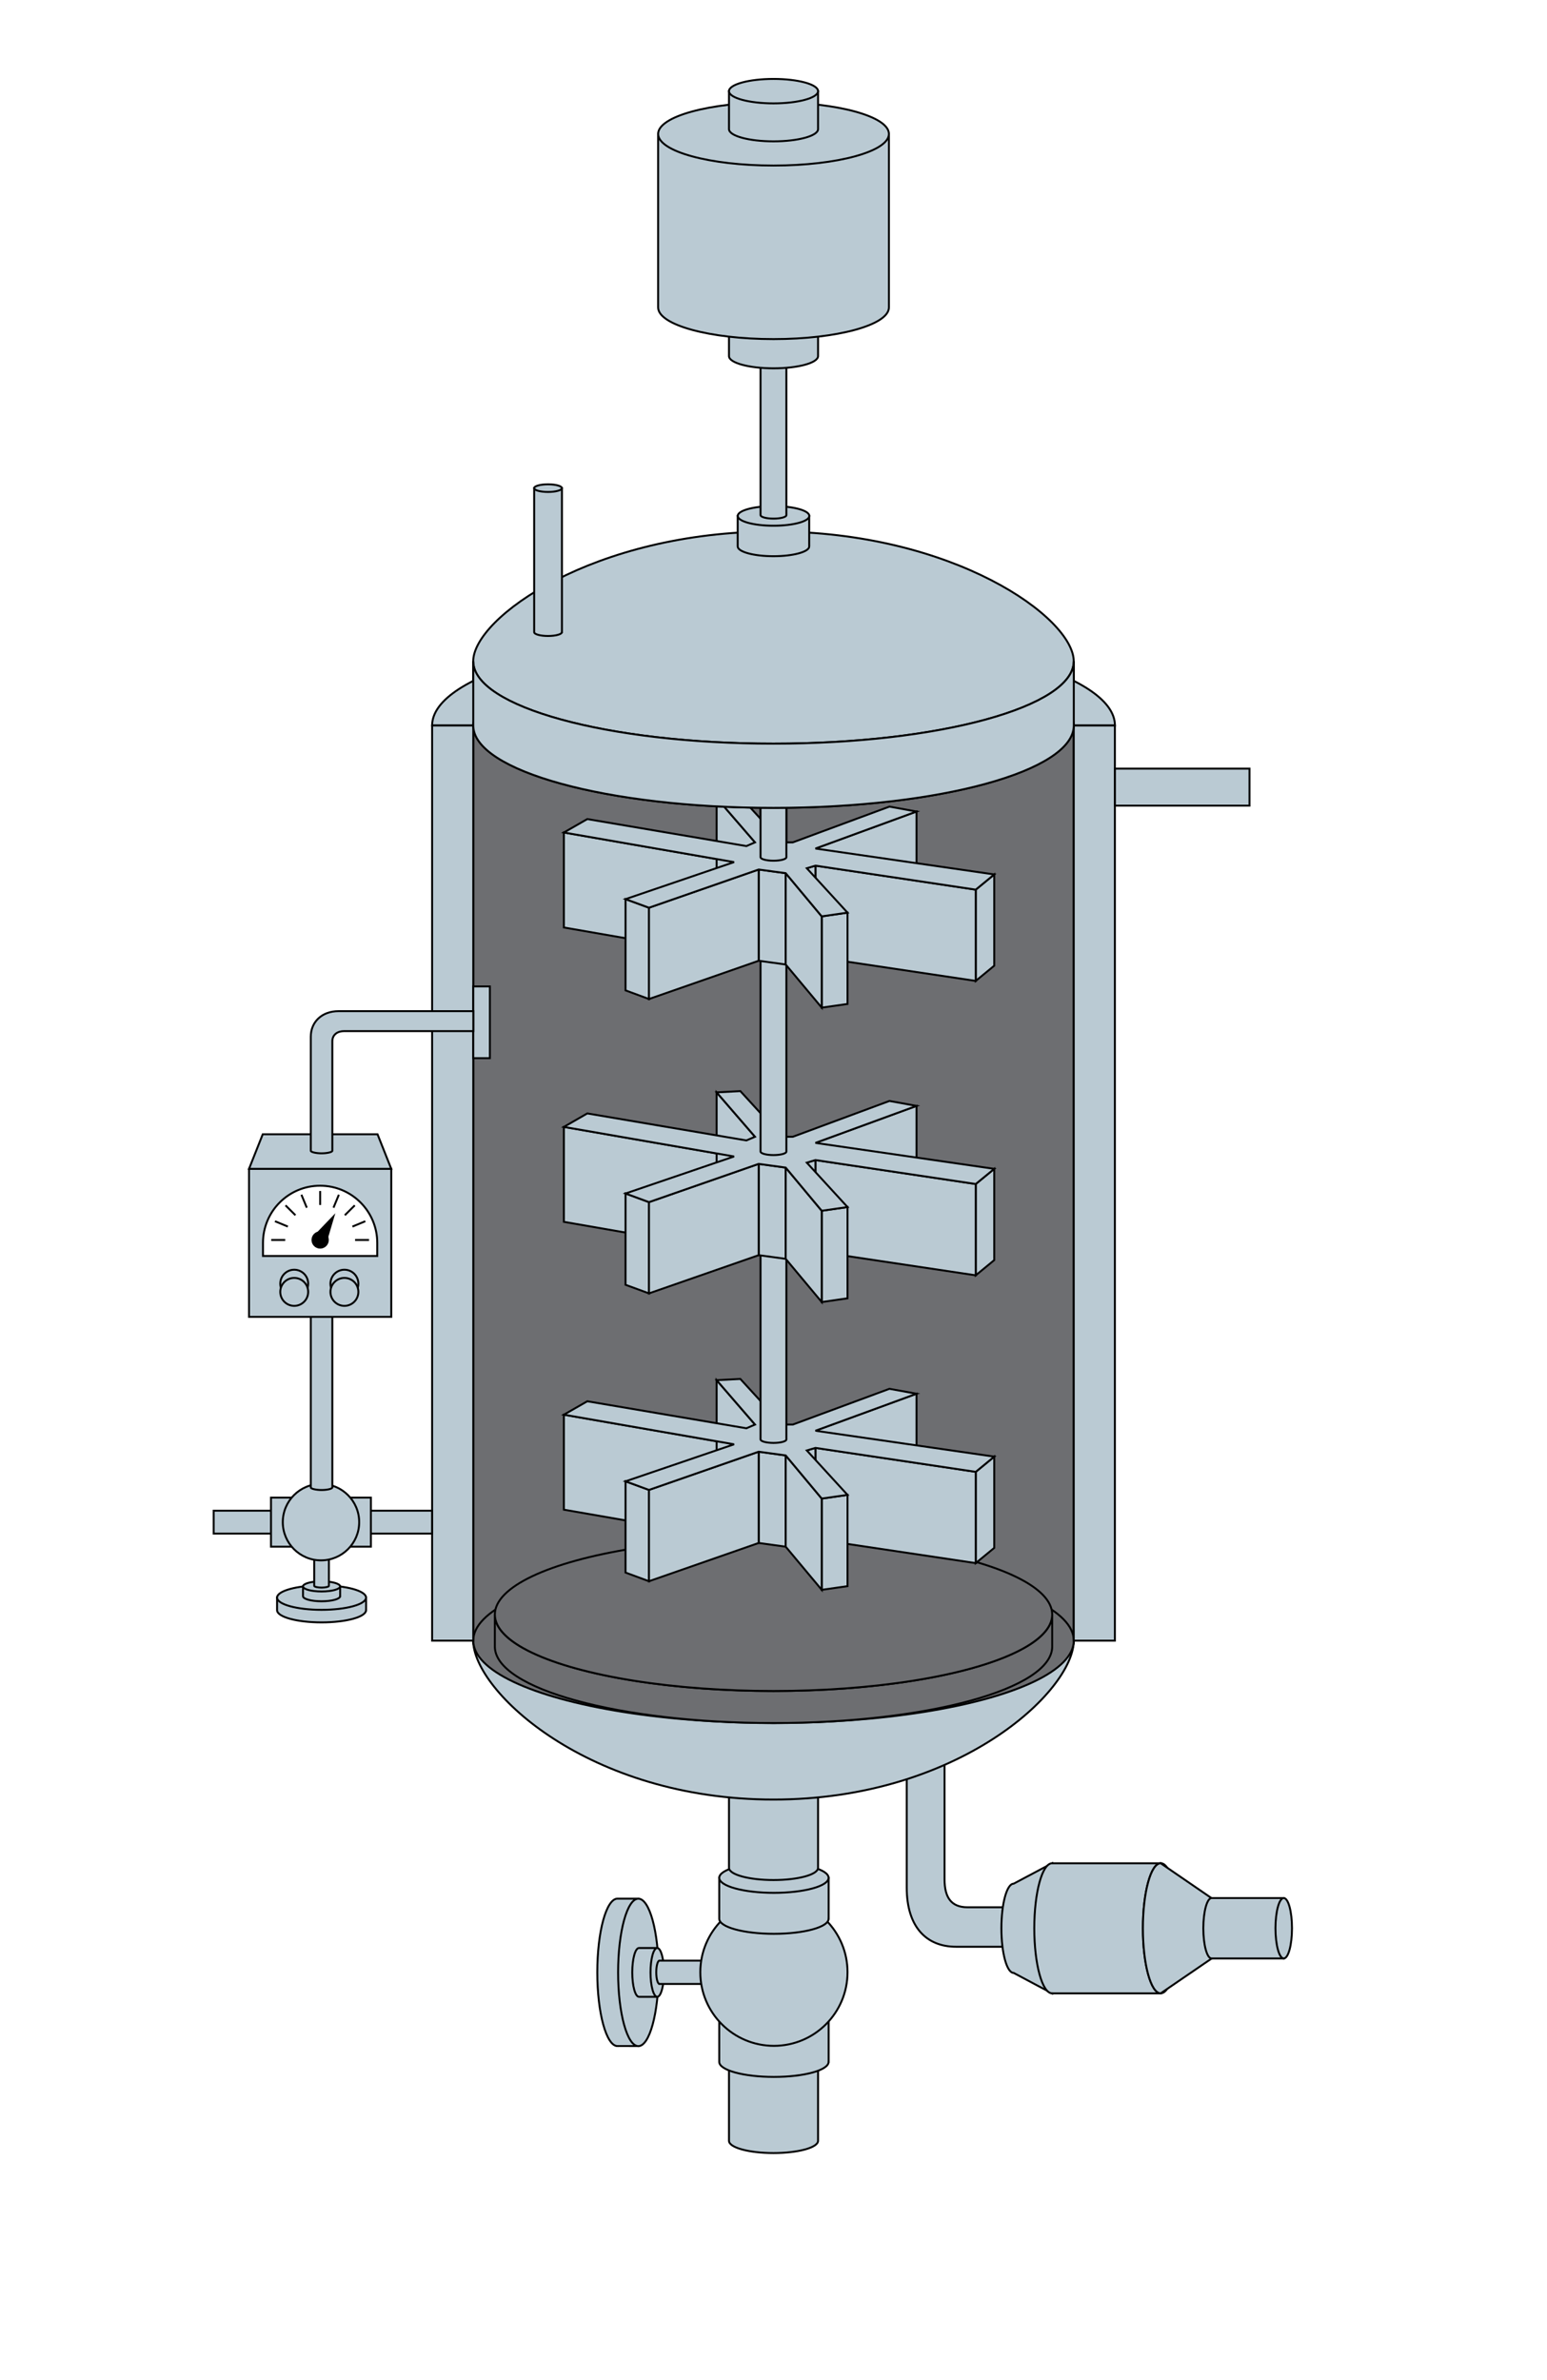 <?xml version="1.0" encoding="utf-8"?>
<!-- Generator: Adobe Illustrator 25.0.1, SVG Export Plug-In . SVG Version: 6.00 Build 0)  -->
<svg version="1.1" id="Layer_1" xmlns="http://www.w3.org/2000/svg" xmlns:xlink="http://www.w3.org/1999/xlink" x="0px" y="0px"
	 viewBox="0 0 320.31 492.59" style="enable-background:new 0 0 320.31 492.59;" xml:space="preserve">
<style type="text/css">
	.st0{fill:#FFFFFF;}
	.st1{fill:#BACAD3;stroke:#000000;stroke-width:0.4;}
	.st2{fill:#6D6E71;stroke:#000000;stroke-width:0.4;}
	.st3{fill:none;}
	.st4{fill:#FFFFFF;stroke:#000000;stroke-width:0.4;}
</style>
<rect class="st0" width="320.31" height="492.59"/>
<path class="st1" d="M209.33,402.96h-11.38c-6.13,0-10.21-4.09-10.21-12.26c0-8.17,0-30.3,0-30.3l7.83-0.68V389
	c0,3.74,1.36,5.79,4.77,5.79h9V402.96z"/>
<path class="st1" d="M209.87,408.37c-1.4,0-2.53-4.13-2.53-9.23c0-5.1,1.13-9.23,2.53-9.23l7.97-4.23v26.93L209.87,408.37z"/>
<path class="st1" d="M217.84,412.6c-2.04,0-3.69-6.03-3.69-13.46c0-7.44,1.65-13.46,3.69-13.46h22.49v26.93H217.84z"/>
<ellipse class="st1" cx="240.33" cy="399.13" rx="3.69" ry="13.46"/>
<path class="st1" d="M240.33,412.6c-2.04,0-3.69-6.03-3.69-13.46s1.65-13.46,3.69-13.46l10.53,7.22v12.5L240.33,412.6z"/>
<path class="st1" d="M250.86,405.38c-0.95,0-1.71-2.8-1.71-6.25c0-3.45,0.77-6.25,1.71-6.25h14.94v12.5H250.86z"/>
<ellipse class="st1" cx="265.8" cy="399.13" rx="1.71" ry="6.25"/>
<path class="st1" d="M169.38,443.13c0,1.4-4.13,2.53-9.22,2.53c-5.09,0-9.22-1.13-9.22-2.53v-19.4h18.44V443.13z"/>
<path class="st1" d="M171.56,426.79c0,1.72-5.07,3.11-11.32,3.11c-6.25,0-11.32-1.39-11.32-3.11v-8.48h22.65V426.79z"/>
<path class="st1" d="M127.86,423.52c-2.31,0-4.19-6.83-4.19-15.26c0-8.43,1.87-15.26,4.19-15.26h4.31v30.51H127.86z"/>
<ellipse class="st1" cx="132.17" cy="408.27" rx="4.19" ry="15.26"/>
<path class="st1" d="M132.3,413.32c-0.77,0-1.39-2.26-1.39-5.05s0.62-5.05,1.39-5.05h3.78v10.1H132.3z"/>
<ellipse class="st1" cx="136.08" cy="408.27" rx="1.39" ry="5.05"/>
<path class="st1" d="M136.54,410.65c-0.37,0-0.66-1.08-0.66-2.41s0.3-2.41,0.66-2.41h12.13v4.83H136.54z"/>
<circle class="st1" cx="160.24" cy="408.23" r="15.24"/>
<path class="st1" d="M171.56,397.17c0,1.72-5.07,3.11-11.32,3.11c-6.25,0-11.32-1.39-11.32-3.11v-8.48h22.65V397.17z"/>
<ellipse class="st1" cx="160.24" cy="388.69" rx="11.32" ry="3.11"/>
<path class="st1" d="M169.38,386.62c0,1.4-4.13,2.53-9.22,2.53c-5.09,0-9.22-1.13-9.22-2.53v-19.4h18.44V386.62z"/>
<ellipse class="st1" cx="160.16" cy="367.21" rx="9.22" ry="2.53"/>
<path class="st2" d="M222.32,339.6c0,9.42-27.83,17.05-62.17,17.05s-62.17-7.64-62.17-17.05V136.88c0,9.42,27.83,17.05,62.17,17.05
	s62.17-7.64,62.17-17.05V339.6z"/>
<path class="st1" d="M222.32,339.6c0,10.42-23.87,32.89-62.17,32.89s-62.17-22.47-62.17-32.89"/>
<ellipse class="st2" cx="160.16" cy="339.6" rx="62.17" ry="17.05"/>
<path class="st2" d="M217.86,340.83c0,8.74-25.83,15.83-57.7,15.83s-57.7-7.09-57.7-15.83v-6.64c0,8.74,25.83,15.83,57.7,15.83
	s57.7-7.09,57.7-15.83V340.83z"/>
<ellipse class="st2" cx="160.16" cy="334.19" rx="57.7" ry="15.83"/>
<g>
	<polygon class="st1" points="151.99,318.62 116.75,312.49 116.75,292.83 151.99,298.96 	"/>
	<polygon class="st1" points="148.38,304.83 156.33,314.02 156.33,294.87 148.38,285.68 	"/>
	<polygon class="st1" points="168.84,315.1 189.77,307.44 189.77,288.49 168.84,296.15 	"/>
	<polygon class="st1" points="205.86,320.4 202.03,323.55 202.03,304.66 205.86,301.51 	"/>
	<polygon class="st1" points="168.84,318.59 202.03,323.55 202.03,304.66 168.84,299.7 	"/>
	<polygon class="st1" points="157.09,319.38 162.68,320.15 162.68,301.26 157.09,300.49 	"/>
	<polygon class="st1" points="167.05,319.13 168.84,318.59 168.84,299.7 167.05,300.23 	"/>
	<polygon class="st1" points="134.37,327.3 129.52,325.51 129.52,306.62 134.37,308.4 	"/>
	<polygon class="st1" points="175.48,328.32 170.14,329.08 170.14,310.19 175.48,309.43 	"/>
	<polygon class="st1" points="157.09,319.38 134.37,327.3 134.37,308.4 157.09,300.49 	"/>
	<polygon class="st1" points="170.14,329.08 162.68,320.15 162.68,301.26 170.14,310.19 	"/>
	<polygon class="st1" points="116.75,292.83 151.99,298.96 129.52,306.62 134.37,308.4 157.09,300.49 162.68,301.26 170.14,310.19 
		175.48,309.43 167.05,300.23 168.84,299.7 202.03,304.66 205.86,301.51 168.84,296.15 189.77,288.49 184.16,287.47 164.16,294.87 
		161.94,294.87 153.29,285.43 148.38,285.68 156.33,294.87 154.54,295.64 121.6,290.05 	"/>
</g>
<path class="st1" d="M162.83,297.94c0,0.41-1.2,0.73-2.68,0.73c-1.48,0-2.68-0.33-2.68-0.73v-48h5.35V297.94z"/>
<g>
	<polygon class="st1" points="151.99,259.04 116.75,252.91 116.75,233.26 151.99,239.38 	"/>
	<polygon class="st1" points="148.38,245.26 156.33,254.45 156.33,235.3 148.38,226.11 	"/>
	<polygon class="st1" points="168.84,255.53 189.77,247.87 189.77,228.91 168.84,236.57 	"/>
	<polygon class="st1" points="205.86,260.83 202.03,263.98 202.03,245.08 205.86,241.94 	"/>
	<polygon class="st1" points="168.84,259.01 202.03,263.98 202.03,245.08 168.84,240.12 	"/>
	<polygon class="st1" points="157.09,259.81 162.68,260.57 162.68,241.68 157.09,240.91 	"/>
	<polygon class="st1" points="167.05,259.55 168.84,259.01 168.84,240.12 167.05,240.66 	"/>
	<polygon class="st1" points="134.37,267.72 129.52,265.94 129.52,247.04 134.37,248.83 	"/>
	<polygon class="st1" points="175.48,268.74 170.14,269.51 170.14,250.62 175.48,249.85 	"/>
	<polygon class="st1" points="157.09,259.81 134.37,267.72 134.37,248.83 157.09,240.91 	"/>
	<polygon class="st1" points="170.14,269.51 162.68,260.57 162.68,241.68 170.14,250.62 	"/>
	<polygon class="st1" points="116.75,233.26 151.99,239.38 129.52,247.04 134.37,248.83 157.09,240.91 162.68,241.68 170.14,250.62 
		175.48,249.85 167.05,240.66 168.84,240.12 202.03,245.08 205.86,241.94 168.84,236.57 189.77,228.91 184.16,227.89 164.16,235.3 
		161.94,235.3 153.29,225.85 148.38,226.11 156.33,235.3 154.54,236.06 121.6,230.47 	"/>
</g>
<path class="st1" d="M162.83,238.36c0,0.41-1.2,0.73-2.68,0.73c-1.48,0-2.68-0.33-2.68-0.73V133.68h5.35V238.36z"/>
<g>
	<polygon class="st1" points="151.99,198.11 116.75,191.98 116.75,172.32 151.99,178.45 	"/>
	<polygon class="st1" points="148.38,184.32 156.33,193.51 156.33,174.36 148.38,165.17 	"/>
	<polygon class="st1" points="168.84,194.59 189.77,186.93 189.77,167.98 168.84,175.64 	"/>
	<polygon class="st1" points="205.86,199.89 202.03,203.04 202.03,184.15 205.86,181 	"/>
	<polygon class="st1" points="168.84,198.08 202.03,203.04 202.03,184.15 168.84,179.18 	"/>
	<polygon class="st1" points="157.09,198.87 162.68,199.64 162.68,180.74 157.09,179.98 	"/>
	<polygon class="st1" points="167.05,198.62 168.84,198.08 168.84,179.18 167.05,179.72 	"/>
	<polygon class="st1" points="134.37,206.79 129.52,205 129.52,186.11 134.37,187.89 	"/>
	<polygon class="st1" points="175.48,207.81 170.14,208.57 170.14,189.68 175.48,188.91 	"/>
	<polygon class="st1" points="157.09,198.87 134.37,206.79 134.37,187.89 157.09,179.98 	"/>
	<polygon class="st1" points="170.14,208.57 162.68,199.64 162.68,180.74 170.14,189.68 	"/>
	<polygon class="st1" points="116.75,172.32 151.99,178.45 129.52,186.11 134.37,187.89 157.09,179.98 162.68,180.74 170.14,189.68 
		175.48,188.91 167.05,179.72 168.84,179.18 202.03,184.15 205.86,181 168.84,175.64 189.77,167.98 184.16,166.96 164.16,174.36 
		161.94,174.36 153.29,164.91 148.38,165.17 156.33,174.36 154.54,175.13 121.6,169.54 	"/>
</g>
<path class="st1" d="M162.83,177.43c0,0.41-1.2,0.73-2.68,0.73c-1.48,0-2.68-0.33-2.68-0.73v-64.51h5.35V177.43z"/>
<ellipse class="st1" cx="160.16" cy="150.17" rx="62.17" ry="17.05"/>
<path class="st1" d="M160.16,130.78c-39.04,0-70.69,8.68-70.69,19.39h8.52c0-9.42,27.83-17.05,62.17-17.05
	c34.33,0,62.17,7.64,62.17,17.05h8.52C230.85,139.46,199.2,130.78,160.16,130.78z"/>
<path class="st1" d="M222.32,339.6"/>
<path class="st1" d="M222.32,136.88c0-8.99-24.89-26.86-62.17-26.86s-62.17,17.87-62.17,26.86c0,9.42,27.83,17.05,62.17,17.05
	S222.32,146.3,222.32,136.88"/>
<path class="st1" d="M167.56,113.1c0,1.12-3.32,2.03-7.41,2.03c-4.09,0-7.41-0.91-7.41-2.03v-6.31h14.81V113.1z"/>
<ellipse class="st1" cx="160.16" cy="106.79" rx="7.41" ry="2.03"/>
<path class="st1" d="M162.83,106.62c0,0.41-1.2,0.73-2.68,0.73c-1.48,0-2.68-0.33-2.68-0.73V72.4h5.35V106.62z"/>
<path class="st1" d="M169.38,73.71c0,1.4-4.13,2.53-9.22,2.53c-5.09,0-9.22-1.13-9.22-2.53V59.85h18.44V73.71z"/>
<path class="st1" d="M184.05,63.64c0,3.62-10.7,6.55-23.89,6.55c-13.19,0-23.89-2.93-23.89-6.55V27.72h47.78V63.64z"/>
<ellipse class="st1" cx="160.16" cy="27.72" rx="23.89" ry="6.55"/>
<path class="st1" d="M169.38,26.73c0,1.4-4.13,2.53-9.22,2.53c-5.09,0-9.22-1.13-9.22-2.53v-7.86h18.44V26.73z"/>
<ellipse class="st1" cx="160.16" cy="18.87" rx="9.22" ry="2.53"/>
<path class="st1" d="M116.34,130.85c0,0.44-1.29,0.79-2.87,0.79s-2.87-0.35-2.87-0.79v-29.81h5.75V130.85z"/>
<ellipse class="st1" cx="113.47" cy="101.04" rx="2.87" ry="0.79"/>
<path class="st3" d="M166.8,85.77c9.97,0.79,17.25,3.31,17.25,6.3c0,3.62-10.7,6.55-23.89,6.55c-13.19,0-23.89-2.93-23.89-6.55
	c0-3.04,7.54-5.59,17.76-6.34"/>
<rect x="89.47" y="150.17" class="st1" width="8.52" height="189.43"/>
<rect x="222.32" y="150.17" class="st1" width="8.52" height="189.43"/>
<rect x="230.85" y="159.1" class="st1" width="27.86" height="7.66"/>
<rect x="97.99" y="204.18" class="st1" width="3.44" height="14.85"/>
<path class="st3" d="M166.8,211.89c9.97,0.79,17.25,3.31,17.25,6.3c0,3.62-10.7,6.55-23.89,6.55c-13.19,0-23.89-2.93-23.89-6.55
	c0-3.04,7.54-5.59,17.76-6.34"/>
<path class="st3" d="M166.8,271.13c9.97,0.79,17.25,3.31,17.25,6.3c0,3.62-10.7,6.55-23.89,6.55c-13.19,0-23.89-2.93-23.89-6.55
	c0-3.04,7.54-5.59,17.76-6.34"/>
<line class="st3" x1="160.16" y1="448.49" x2="160.16" y2="475.04"/>
<path class="st1" d="M97.99,136.88c0,9.42,27.83,17.05,62.17,17.05s62.17-7.64,62.17-17.05v13.29c0,9.42-27.83,17.05-62.17,17.05
	s-62.17-7.64-62.17-17.05V136.88z"/>
<path class="st1" d="M75.79,333.29c0,1.4-4.13,2.53-9.21,2.53c-5.09,0-9.21-1.13-9.21-2.53v-2.6h18.43V333.29z"/>
<ellipse class="st1" cx="66.58" cy="330.69" rx="9.21" ry="2.53"/>
<path class="st1" d="M70.42,330.4c0,0.58-1.72,1.05-3.84,1.05s-3.84-0.47-3.84-1.05v-2.03h7.69V330.4z"/>
<ellipse class="st1" cx="66.58" cy="328.37" rx="3.84" ry="1.05"/>
<path class="st1" d="M68.1,319.89v8.37c0,0.2-0.79,0.36-1.52,0.36s-1.52-0.16-1.52-0.36v-8.37H68.1z"/>
<rect x="44.24" y="312.7" class="st1" width="45.22" height="4.74"/>
<rect x="56.11" y="309.99" class="st1" width="20.68" height="10.16"/>
<circle class="st1" cx="66.46" cy="315.07" r="7.91"/>
<g>
	<circle class="st3" cx="210.35" cy="280.32" r="1.33"/>
	<circle class="st3" cx="197.78" cy="292.83" r="1.33"/>
	<circle class="st3" cx="215.15" cy="316.06" r="1.33"/>
	<circle class="st3" cx="186.6" cy="326.73" r="1.33"/>
	<circle class="st3" cx="177.92" cy="337.97" r="1.33"/>
	<circle class="st3" cx="162.35" cy="328.01" r="1.33"/>
	<circle class="st3" cx="158.26" cy="334.65" r="1.33"/>
	<circle class="st3" cx="142.69" cy="329.03" r="1.33"/>
	<circle class="st3" cx="128.39" cy="330.31" r="1.33"/>
	<circle class="st3" cx="122.77" cy="325.2" r="1.33"/>
	<circle class="st3" cx="113.33" cy="331.07" r="1.33"/>
	<circle class="st3" cx="111.28" cy="337.97" r="1.33"/>
	<circle class="st3" cx="124.3" cy="337.71" r="1.33"/>
	<circle class="st3" cx="138.09" cy="344.86" r="1.33"/>
	<circle class="st3" cx="149.33" cy="338.73" r="1.33"/>
	<circle class="st3" cx="162.6" cy="345.12" r="1.33"/>
	<circle class="st3" cx="170.77" cy="334.39" r="1.33"/>
	<circle class="st3" cx="173.12" cy="344.4" r="1.33"/>
	<circle class="st3" cx="189.21" cy="334.45" r="1.33"/>
	<circle class="st3" cx="197.63" cy="339.81" r="1.33"/>
	<circle class="st3" cx="208.87" cy="336.74" r="1.33"/>
	<circle class="st3" cx="211.42" cy="331.13" r="1.33"/>
	<circle class="st3" cx="199.17" cy="331.13" r="1.33"/>
	<circle class="st3" cx="197.78" cy="269.85" r="1.33"/>
	<circle class="st3" cx="218.46" cy="254.28" r="1.33"/>
	<circle class="st3" cx="213.61" cy="250.7" r="1.33"/>
	<circle class="st3" cx="195.74" cy="232.57" r="1.33"/>
	<circle class="st3" cx="202.63" cy="219.04" r="1.33"/>
	<circle class="st3" cx="210.55" cy="235.38" r="1.33"/>
	<circle class="st3" cx="216.93" cy="225.43" r="1.33"/>
	<circle class="st3" cx="189.36" cy="222.11" r="1.33"/>
	<circle class="st3" cx="182.52" cy="209.85" r="1.33"/>
	<circle class="st3" cx="198.35" cy="207.81" r="1.33"/>
	<circle class="st3" cx="209.58" cy="209.6" r="1.33"/>
	<circle class="st3" cx="219.03" cy="196.32" r="1.33"/>
	<circle class="st3" cx="210.6" cy="186.62" r="1.33"/>
	<circle class="st3" cx="216.99" cy="164.66" r="1.33"/>
	<circle class="st3" cx="205.75" cy="173.6" r="1.33"/>
	<circle class="st3" cx="198.09" cy="169" r="1.33"/>
	<circle class="st3" cx="150.6" cy="205" r="1.33"/>
	<circle class="st3" cx="132.99" cy="211.59" r="1.33"/>
	<circle class="st3" cx="123.03" cy="204.95" r="1.33"/>
	<circle class="st3" cx="117.92" cy="197.29" r="1.33"/>
	<circle class="st3" cx="103.62" cy="190.9" r="1.33"/>
	<circle class="st3" cx="111.54" cy="179.16" r="1.33"/>
	<circle class="st3" cx="141.67" cy="169.46" r="1.33"/>
	<circle class="st3" cx="103.88" cy="165.63" r="1.33"/>
	<circle class="st3" cx="114.09" cy="166.39" r="1.33"/>
	<circle class="st3" cx="107.45" cy="205.97" r="1.33"/>
	<circle class="st3" cx="124.05" cy="216.69" r="1.33"/>
	<circle class="st3" cx="140.64" cy="227.67" r="1.33"/>
	<circle class="st3" cx="117.92" cy="223.84" r="1.33"/>
	<circle class="st3" cx="102.6" cy="225.12" r="1.33"/>
	<circle class="st3" cx="113.07" cy="237.88" r="1.33"/>
	<circle class="st3" cx="104.39" cy="253.2" r="1.33"/>
	<circle class="st3" cx="109.24" cy="256.52" r="1.33"/>
	<circle class="st3" cx="124.05" cy="260.35" r="1.33"/>
	<circle class="st3" cx="106.18" cy="270.82" r="1.33"/>
	<circle class="st3" cx="102.86" cy="282.31" r="1.33"/>
	<circle class="st3" cx="118.43" cy="272.61" r="1.33"/>
	<circle class="st3" cx="126.35" cy="281.29" r="1.33"/>
	<circle class="st3" cx="112.56" cy="295.59" r="1.33"/>
	<circle class="st3" cx="141.67" cy="286.14" r="1.33"/>
	<circle class="st3" cx="168.17" cy="277" r="1.33"/>
	<circle class="st3" cx="151.57" cy="219.55" r="1.33"/>
	<circle class="st3" cx="183.03" cy="265.97" r="1.33"/>
	<circle class="st3" cx="192.99" cy="282.31" r="1.33"/>
	<circle class="st3" cx="102.35" cy="301.97" r="1.33"/>
	<circle class="st3" cx="104.64" cy="320.1" r="1.33"/>
	<circle class="st3" cx="108.99" cy="312.44" r="1.33"/>
	<circle class="st3" cx="125.33" cy="317.54" r="1.33"/>
	<circle class="st3" cx="205.24" cy="273.37" r="0.71"/>
	<circle class="st3" cx="200.39" cy="284.1" r="0.71"/>
	<circle class="st3" cx="217.75" cy="301.2" r="0.71"/>
	<circle class="st3" cx="202.74" cy="335.72" r="0.71"/>
	<circle class="st3" cx="192.27" cy="328.57" r="0.71"/>
	<circle class="st3" cx="182.06" cy="342.11" r="0.71"/>
	<circle class="st3" cx="184.87" cy="336.49" r="0.71"/>
	<circle class="st3" cx="164.44" cy="337.77" r="0.71"/>
	<circle class="st3" cx="159.03" cy="322.7" r="0.71"/>
	<circle class="st3" cx="135.03" cy="330.36" r="0.71"/>
	<circle class="st3" cx="106.23" cy="333.68" r="0.71"/>
	<circle class="st3" cx="135.34" cy="340.83" r="0.71"/>
	<circle class="st3" cx="150.4" cy="333.17" r="0.71"/>
	<circle class="st3" cx="156.27" cy="345.17" r="0.71"/>
	<circle class="st3" cx="167" cy="342.11" r="0.71"/>
	<circle class="st3" cx="203.25" cy="341.08" r="0.71"/>
	<circle class="st3" cx="208.3" cy="202.19" r="0.71"/>
	<circle class="st3" cx="218.52" cy="182.53" r="0.71"/>
	<circle class="st3" cx="209.07" cy="176.91" r="0.71"/>
	<circle class="st3" cx="213.67" cy="168.49" r="0.71"/>
	<circle class="st3" cx="215.4" cy="189.94" r="0.71"/>
	<circle class="st3" cx="136.76" cy="168.23" r="0.71"/>
	<circle class="st3" cx="101.27" cy="159.3" r="0.71"/>
	<circle class="st3" cx="110.97" cy="169" r="0.71"/>
	<circle class="st3" cx="103.11" cy="182.07" r="0.71"/>
	<circle class="st3" cx="112.56" cy="188.2" r="0.71"/>
	<circle class="st3" cx="125.58" cy="198.16" r="0.71"/>
	<circle class="st3" cx="102.35" cy="199.69" r="0.71"/>
	<circle class="st3" cx="108.47" cy="211.95" r="0.71"/>
	<circle class="st3" cx="125.33" cy="210.41" r="0.71"/>
	<circle class="st3" cx="139.11" cy="210.16" r="0.71"/>
	<circle class="st3" cx="141.67" cy="217.05" r="0.71"/>
	<circle class="st3" cx="142.43" cy="277.05" r="0.71"/>
	<circle class="st3" cx="150.35" cy="279.35" r="0.71"/>
	<circle class="st3" cx="123.54" cy="269.14" r="0.71"/>
	<circle class="st3" cx="111.54" cy="265.77" r="0.71"/>
	<circle class="st3" cx="110.26" cy="278.79" r="0.71"/>
	<circle class="st3" cx="108.99" cy="289.51" r="0.71"/>
	<circle class="st3" cx="103.11" cy="294.11" r="0.71"/>
	<circle class="st3" cx="133.5" cy="287.72" r="0.71"/>
	<circle class="st3" cx="112.56" cy="306.87" r="0.71"/>
	<circle class="st3" cx="102.86" cy="312.74" r="0.71"/>
	<circle class="st3" cx="114.09" cy="315.04" r="0.71"/>
	<circle class="st3" cx="102.6" cy="326.53" r="0.71"/>
	<circle class="st3" cx="173.63" cy="285.94" r="0.71"/>
	<circle class="st3" cx="195.08" cy="276.23" r="0.71"/>
	<circle class="st3" cx="202.69" cy="297.63" r="0.71"/>
	<circle class="st3" cx="212.9" cy="310.39" r="0.71"/>
	<circle class="st3" cx="219.79" cy="322.9" r="0.71"/>
	<circle class="st3" cx="208.82" cy="317.29" r="0.71"/>
	<circle class="st3" cx="208.56" cy="322.65" r="0.71"/>
	<circle class="st3" cx="218.52" cy="273.88" r="0.71"/>
	<circle class="st3" cx="209.07" cy="264.69" r="0.71"/>
	<circle class="st3" cx="216.47" cy="261.37" r="0.71"/>
	<circle class="st3" cx="220.56" cy="266.22" r="0.71"/>
	<circle class="st3" cx="208.82" cy="242.99" r="0.71"/>
	<circle class="st3" cx="212.9" cy="227.93" r="0.71"/>
	<circle class="st3" cx="203.4" cy="229.26" r="0.71"/>
	<circle class="st3" cx="206.21" cy="213.17" r="0.71"/>
	<circle class="st3" cx="219.28" cy="216.69" r="0.71"/>
	<circle class="st3" cx="214.43" cy="201.37" r="0.71"/>
	<circle class="st3" cx="212.64" cy="268.63" r="0.92"/>
	<circle class="st3" cx="210.7" cy="257.6" r="0.92"/>
	<circle class="st3" cx="217.59" cy="236.66" r="0.92"/>
	<circle class="st3" cx="203.55" cy="236.66" r="0.92"/>
	<circle class="st3" cx="198.19" cy="223.89" r="0.92"/>
	<circle class="st3" cx="194.11" cy="212.66" r="0.92"/>
	<circle class="st3" cx="180.57" cy="204.49" r="0.92"/>
	<circle class="st3" cx="168.83" cy="216.49" r="0.92"/>
	<circle class="st3" cx="176.23" cy="217.77" r="0.92"/>
	<circle class="st3" cx="168.83" cy="230.53" r="0.92"/>
	<circle class="st3" cx="212.49" cy="220.57" r="0.92"/>
	<circle class="st3" cx="218.87" cy="205" r="0.92"/>
	<circle class="st3" cx="210.7" cy="194.79" r="0.92"/>
	<circle class="st3" cx="218.62" cy="172.06" r="0.92"/>
	<circle class="st3" cx="206.62" cy="165.17" r="0.92"/>
	<circle class="st3" cx="195.95" cy="175.89" r="0.92"/>
	<circle class="st3" cx="189.06" cy="274.7" r="0.92"/>
	<circle class="st3" cx="168.89" cy="289.77" r="0.92"/>
	<circle class="st3" cx="177.57" cy="276.23" r="0.92"/>
	<circle class="st3" cx="205.14" cy="289.51" r="0.92"/>
	<circle class="st3" cx="209.99" cy="301.26" r="0.92"/>
	<circle class="st3" cx="217.65" cy="286.45" r="0.92"/>
	<circle class="st3" cx="218.93" cy="309.94" r="0.92"/>
	<circle class="st3" cx="218.67" cy="327.3" r="0.92"/>
	<circle class="st3" cx="213.06" cy="320.91" r="0.92"/>
	<circle class="st3" cx="196.05" cy="326.12" r="0.92"/>
	<circle class="st3" cx="179.96" cy="322.55" r="0.92"/>
	<circle class="st3" cx="178.94" cy="332.25" r="0.92"/>
	<circle class="st3" cx="155.71" cy="326.38" r="0.92"/>
	<circle class="st3" cx="157.75" cy="340.93" r="0.92"/>
	<circle class="st3" cx="145.24" cy="345.01" r="0.92"/>
	<circle class="st3" cx="132.47" cy="335.82" r="0.92"/>
	<circle class="st3" cx="120.22" cy="329.95" r="0.92"/>
	<circle class="st3" cx="114.86" cy="326.63" r="0.92"/>
	<circle class="st3" cx="117.67" cy="338.63" r="0.92"/>
	<circle class="st3" cx="188.39" cy="343.74" r="0.92"/>
	<circle class="st3" cx="205.5" cy="328.42" r="0.92"/>
	<circle class="st3" cx="149.07" cy="326.12" r="0.92"/>
	<circle class="st3" cx="141.16" cy="336.33" r="0.92"/>
	<circle class="st3" cx="128.9" cy="342.46" r="0.92"/>
	<circle class="st3" cx="151.52" cy="265.51" r="0.92"/>
	<circle class="st3" cx="132.12" cy="274.7" r="0.92"/>
	<circle class="st3" cx="138.35" cy="270.01" r="0.92"/>
	<circle class="st3" cx="167.3" cy="170.02" r="0.92"/>
	<circle class="st3" cx="117.06" cy="261.17" r="0.92"/>
	<circle class="st3" cx="102.5" cy="263.98" r="0.92"/>
	<circle class="st3" cx="112.46" cy="247.38" r="0.92"/>
	<circle class="st3" cx="103.27" cy="233.85" r="0.92"/>
	<circle class="st3" cx="112.72" cy="217.51" r="0.92"/>
	<circle class="st3" cx="133.14" cy="229.51" r="0.92"/>
	<circle class="st3" cx="114.25" cy="207.55" r="0.92"/>
	<circle class="st3" cx="109.91" cy="192.74" r="0.92"/>
	<circle class="st3" cx="103.27" cy="172.83" r="0.92"/>
	<circle class="st3" cx="114.25" cy="173.34" r="0.92"/>
	<circle class="st3" cx="133.14" cy="222.11" r="0.92"/>
	<circle class="st3" cx="118.33" cy="286.19" r="0.92"/>
	<circle class="st3" cx="115.52" cy="320.4" r="0.92"/>
	<circle class="st3" cx="217.91" cy="293.34" r="0.92"/>
	<circle class="st3" cx="218.16" cy="279.81" r="0.92"/>
</g>
<path class="st1" d="M68.81,261.68v46.21c0,0.3-1.16,0.53-2.23,0.53s-2.23-0.24-2.23-0.53v-46.21H68.81z"/>
<rect x="51.56" y="241.94" class="st1" width="29.45" height="30.64"/>
<polygon class="st1" points="81.01,241.94 51.56,241.94 54.4,234.79 78.17,234.79 "/>
<path class="st4" d="M78.11,257.26c0-6.53-5.3-11.83-11.83-11.83s-11.83,5.3-11.83,11.83v2.72h23.66V257.26z"/>
<circle cx="66.29" cy="256.66" r="1.79"/>
<line class="st1" x1="56.16" y1="256.66" x2="59.05" y2="256.66"/>
<line class="st1" x1="56.93" y1="252.78" x2="59.6" y2="253.89"/>
<line class="st1" x1="59.12" y1="249.5" x2="61.17" y2="251.54"/>
<line class="st1" x1="62.41" y1="247.3" x2="63.52" y2="249.98"/>
<line class="st1" x1="66.29" y1="246.53" x2="66.29" y2="249.42"/>
<line class="st1" x1="70.16" y1="247.3" x2="69.05" y2="249.98"/>
<line class="st1" x1="73.45" y1="249.5" x2="71.4" y2="251.54"/>
<line class="st1" x1="75.64" y1="252.78" x2="72.97" y2="253.89"/>
<line class="st1" x1="76.41" y1="256.66" x2="73.52" y2="256.66"/>
<polygon points="66.29,256.66 65.52,255.21 69.43,251.13 67.79,256.66 "/>
<circle class="st1" cx="60.92" cy="265.71" r="2.89"/>
<circle class="st1" cx="60.92" cy="267.41" r="2.89"/>
<circle class="st1" cx="71.31" cy="265.71" r="2.89"/>
<circle class="st1" cx="71.31" cy="267.41" r="2.89"/>
<path class="st1" d="M97.99,213.43c0,0-25.31,0-26.73,0s-2.45,0.76-2.45,2.11v22.66c0,0.3-1.16,0.53-2.23,0.53s-2.23-0.24-2.23-0.53
	v-23.62c0-3.04,2.29-5.28,5.74-5.28h27.91V213.43z"/>
<g>
	<path class="st3" d="M169.27,452.91h0.96v6.71h3.05v0.81h-4V452.91z"/>
	<path class="st3" d="M174,457.64c0-1.75,1.2-2.89,2.78-2.89c1.59,0,2.82,1.14,2.82,2.89c0,1.76-1.22,2.92-2.82,2.92
		C175.2,460.55,174,459.4,174,457.64z M178.68,457.64c0-1.31-0.81-2.12-1.9-2.12s-1.88,0.81-1.88,2.12c0,1.33,0.79,2.14,1.88,2.14
		S178.68,458.97,178.68,457.64z"/>
	<path class="st3" d="M180.96,454.88h0.8l0.07,0.67c0.43-0.51,1-0.8,1.77-0.8c1.49,0,2.53,1.06,2.53,2.82
		c0,1.81-1.03,2.99-2.61,2.99c-0.7,0-1.24-0.26-1.65-0.73v2.84h-0.91V454.88z M181.87,456.2v2.95c0.4,0.42,0.86,0.64,1.58,0.64
		c0.99,0,1.77-0.71,1.77-2.22c0-1.45-0.79-2.05-1.73-2.05C182.72,455.51,182.27,455.77,181.87,456.2z"/>
	<path class="st3" d="M187.48,454.88h0.8l0.07,0.67c0.43-0.51,1-0.8,1.77-0.8c1.49,0,2.53,1.06,2.53,2.82
		c0,1.81-1.03,2.99-2.61,2.99c-0.7,0-1.24-0.26-1.65-0.73v2.84h-0.91V454.88z M188.4,456.2v2.95c0.4,0.42,0.86,0.64,1.58,0.64
		c0.99,0,1.77-0.71,1.77-2.22c0-1.45-0.79-2.05-1.73-2.05C189.24,455.51,188.79,455.77,188.4,456.2z"/>
	<path class="st3" d="M197.61,459.86c-0.46,0.37-1.04,0.69-1.81,0.69c-1.13,0-1.86-0.63-1.86-1.78v-3.89h0.9v3.71
		c0,0.96,0.56,1.22,1.19,1.22c0.61,0,1.09-0.18,1.55-0.5v-4.43h0.91v5.56h-0.79L197.61,459.86z"/>
	<path class="st3" d="M199.71,454.88h0.84v-1.12l0.91-0.14v1.27h1.33v0.77h-1.33v3.49c0,0.46,0.29,0.63,0.75,0.63
		c0.21,0,0.47-0.04,0.65-0.09l0.04,0.02v0.73c-0.21,0.08-0.54,0.13-0.89,0.13c-0.76,0-1.46-0.34-1.46-1.29v-3.62h-0.84V454.88z"/>
	<path class="st3" d="M207.92,459.86c-0.46,0.37-1.04,0.69-1.81,0.69c-1.13,0-1.86-0.63-1.86-1.78v-3.89h0.9v3.71
		c0,0.96,0.56,1.22,1.19,1.22c0.61,0,1.09-0.18,1.55-0.5v-4.43h0.91v5.56h-0.79L207.92,459.86z"/>
	<path class="st3" d="M210.15,457.64c0-1.75,1.2-2.89,2.78-2.89c1.59,0,2.82,1.14,2.82,2.89c0,1.76-1.22,2.92-2.82,2.92
		C211.35,460.55,210.15,459.4,210.15,457.64z M214.84,457.64c0-1.31-0.81-2.12-1.9-2.12s-1.88,0.81-1.88,2.12
		c0,1.33,0.79,2.14,1.88,2.14S214.84,458.97,214.84,457.64z"/>
	<path class="st3" d="M216.42,454.88h0.84v-1.12l0.91-0.14v1.27h1.33v0.77h-1.33v3.49c0,0.46,0.29,0.63,0.75,0.63
		c0.21,0,0.47-0.04,0.65-0.09l0.04,0.02v0.73c-0.21,0.08-0.54,0.13-0.89,0.13c-0.76,0-1.46-0.34-1.46-1.29v-3.62h-0.84V454.88z"/>
	<path class="st3" d="M220.46,457.64c0-1.74,1.09-2.89,2.64-2.89c1.36,0,2.46,0.85,2.3,3.05h-4.05c0.06,1.32,0.83,1.98,2.05,1.98
		c0.77,0,1.38-0.26,1.81-0.54l0.04,0.02v0.81c-0.34,0.22-1,0.48-1.89,0.48C221.58,460.55,220.46,459.45,220.46,457.64z
		 M221.39,457.09h3.09c-0.03-1.03-0.52-1.57-1.39-1.57C222.16,455.51,221.55,456.09,221.39,457.09z"/>
</g>
</svg>
